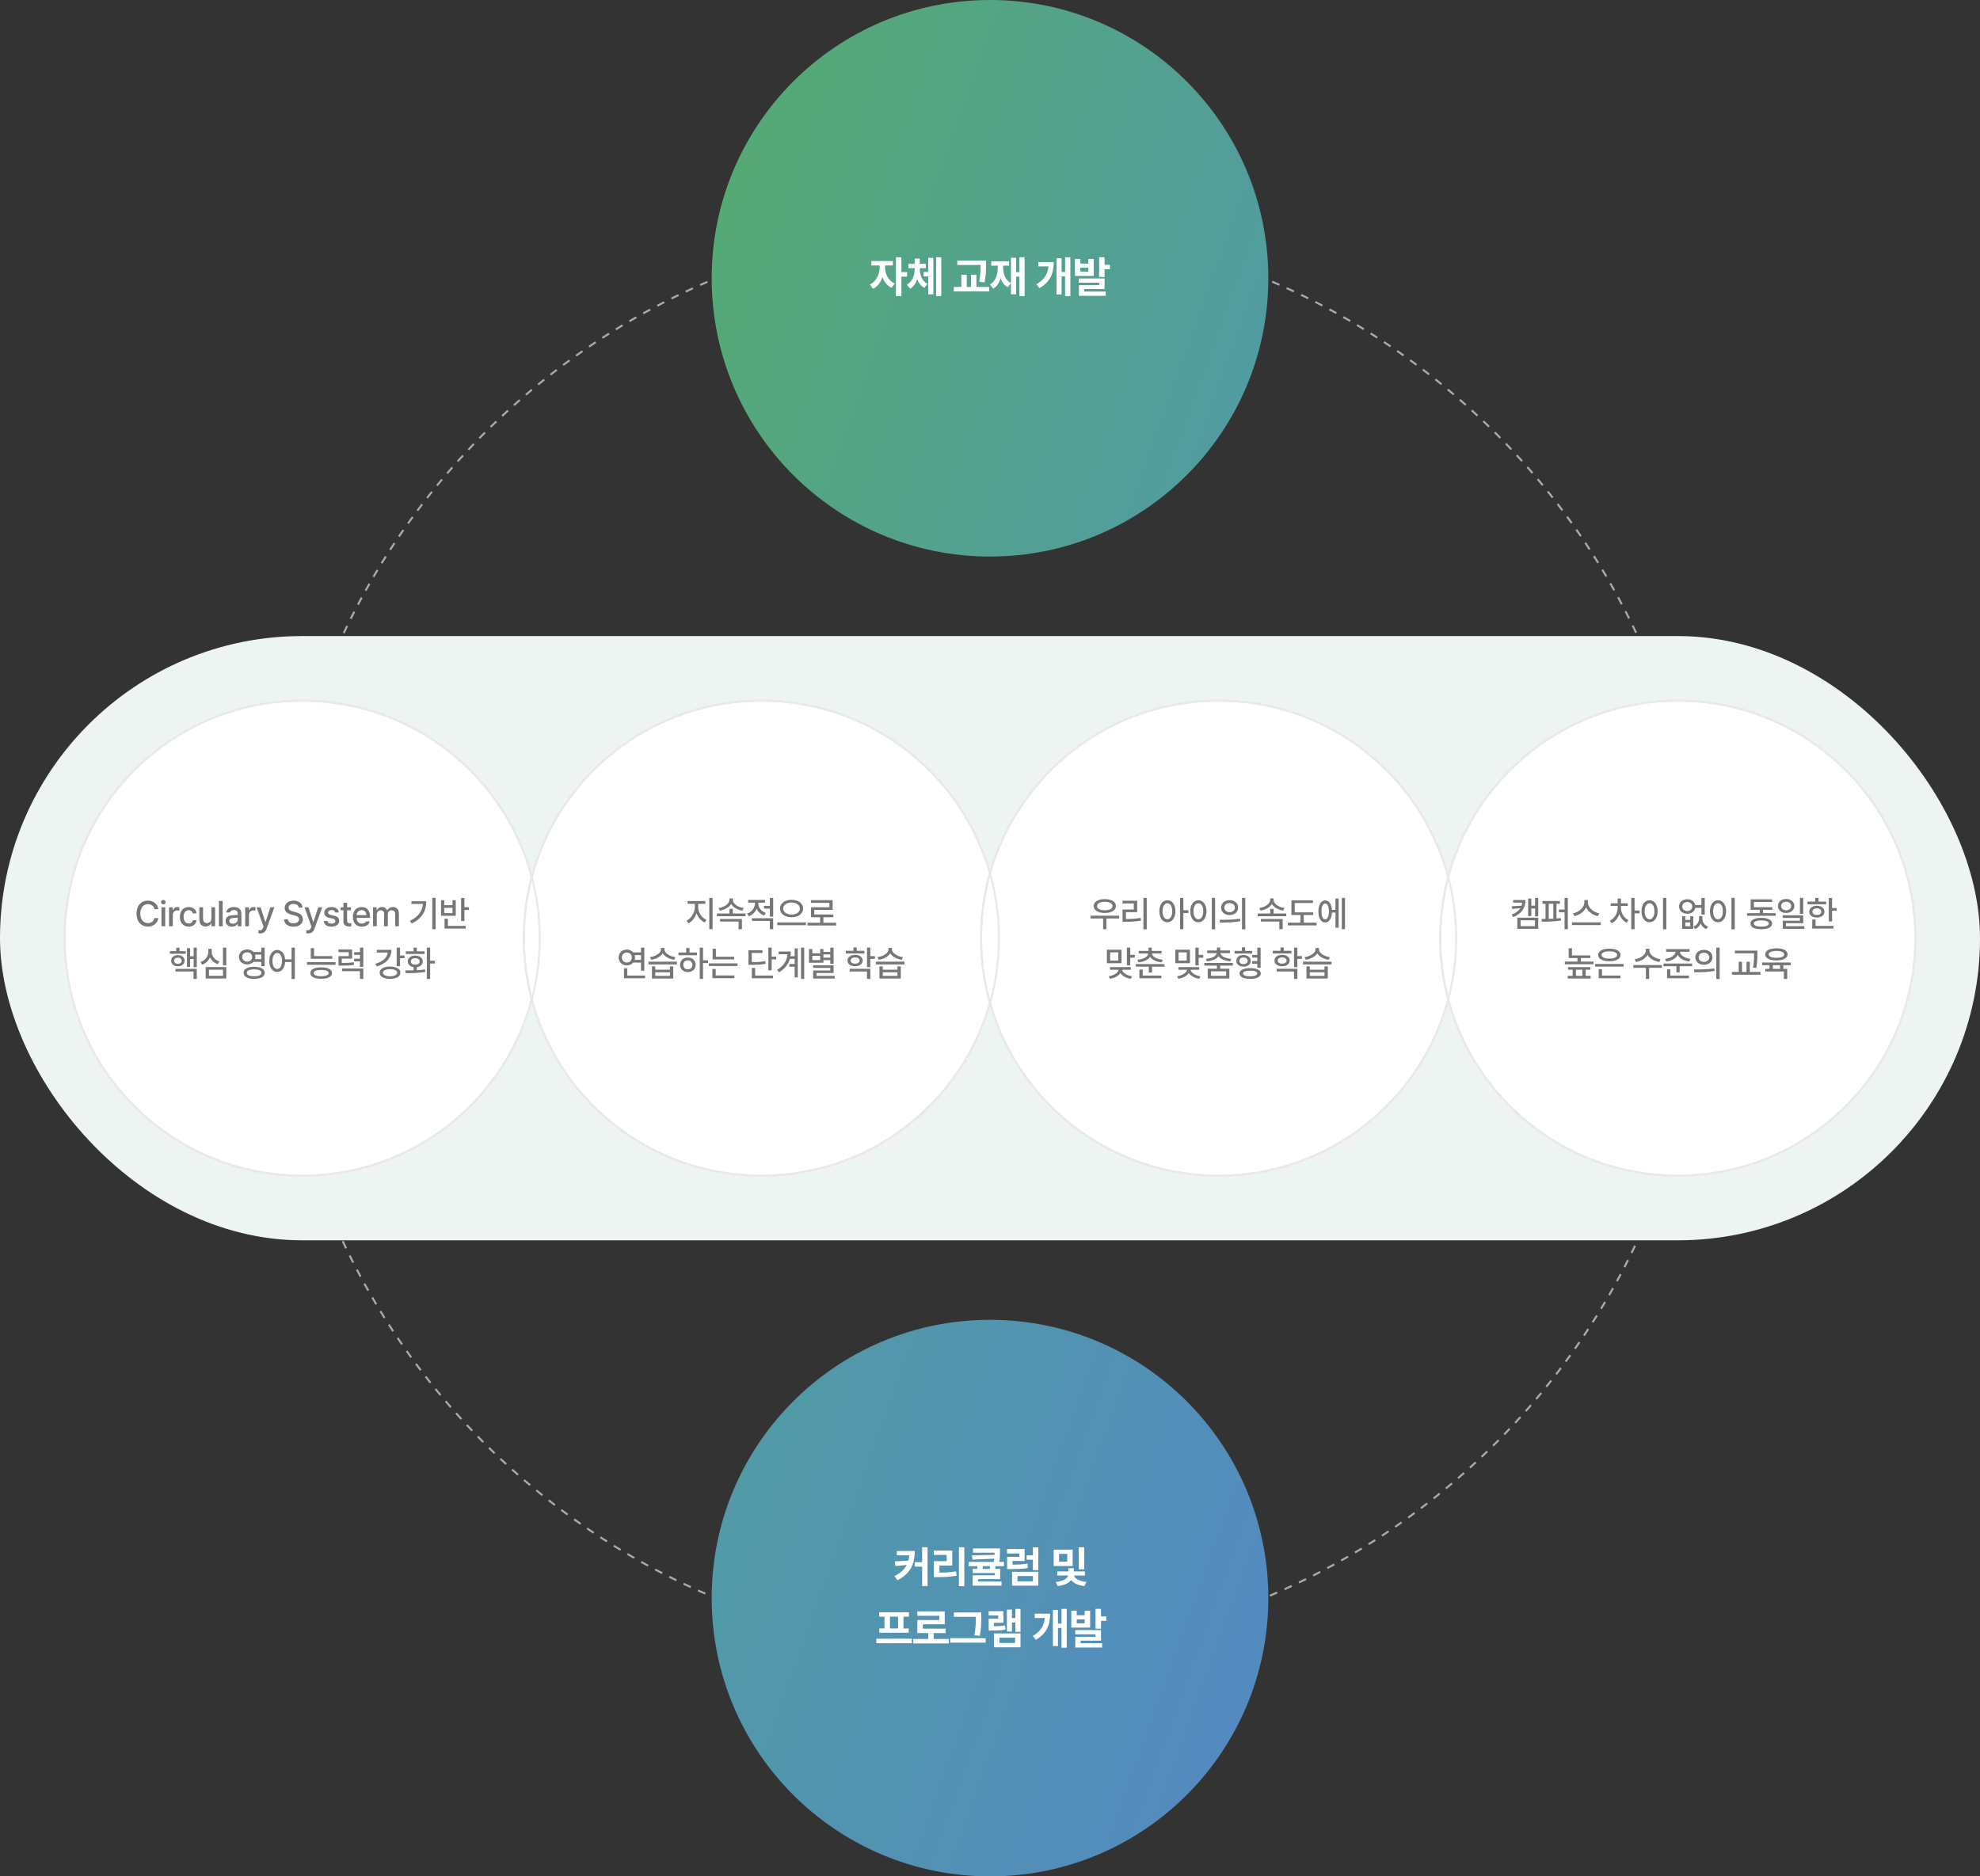 <svg width="996" height="944" viewBox="0 0 996 944" fill="none" xmlns="http://www.w3.org/2000/svg">
<rect x="0" y="0" width="996" height="944" fill="#333333" stroke="none"/>
<circle cx="498" cy="472" r="359.5" stroke="#AAAAAA" stroke-dasharray="4 4"/>
<circle cx="498" cy="804" r="140" fill="url(#paint0_linear_5088_9809)"/>
<path d="M460.144 780.295C460.133 786.311 458.511 791.349 451.464 795.012L449.96 792.949C453.054 791.327 454.988 789.512 456.116 787.342L450.433 787.857L450.068 785.537L456.964 785.129C457.19 784.302 457.329 783.421 457.405 782.486H451.121V780.295H460.144ZM460.101 788.18V785.945H463.861V778.426H466.589V797.977H463.861V788.18H460.101ZM485.077 778.426V798.02H482.348V778.426H485.077ZM469.716 782.271V780.059H479.018V787.6H472.573V791.188C475.559 791.166 478.084 791.016 480.952 790.543L481.188 792.756C477.976 793.325 475.065 793.443 471.499 793.443H469.737V785.43H476.225V782.271H469.716ZM503.028 779.006V780.725C503.038 782.229 503.038 783.818 502.662 785.773H505.047V787.922H500.664V789.297H503.114V794.475H491.985V795.656H503.801V797.762H489.256V792.52H500.385V791.381H489.235V789.297H491.598V787.922H487.301V785.773H499.891C500.009 785.204 500.084 784.667 500.149 784.162L489.213 784.635L488.912 782.486L500.278 782.25C500.288 781.874 500.288 781.52 500.299 781.154H489.449V779.006H503.028ZM494.348 789.297H497.936V787.922H494.348V789.297ZM522.31 790.779V797.762H509.097V790.779H522.31ZM506.562 781.541V779.328H515.435V785.322H509.312V787.17C512.277 787.148 514.404 787.052 516.853 786.654L517.047 788.867C514.254 789.329 511.794 789.394 508.195 789.383H506.605V783.26H512.75V781.541H506.562ZM511.826 795.57H519.603V792.885H511.826V795.57ZM516.424 784.699V782.486H519.582V778.447H522.31V789.92H519.582V784.699H516.424ZM539.585 779.607V787.836H530.024V779.607H539.585ZM531.055 795.871C534.965 795.549 537.028 794.002 537.329 792.627H531.85V790.586H537.415V788.975H540.165V790.586H545.729V792.627H540.251C540.551 793.959 542.603 795.495 546.481 795.871L545.557 797.934C542.302 797.633 539.993 796.451 538.8 794.926C537.597 796.473 535.266 797.622 532.001 797.934L531.055 795.871ZM532.731 785.688H536.856V781.734H532.731V785.688ZM542.657 789.512V778.426H545.385V789.512H542.657ZM458.72 824.422V826.699H440.824V824.422H458.72ZM442.22 813.336V811.145H457.216V813.336H454.466V819.266H457.131V821.414H442.306V819.266H444.927V813.336H442.22ZM447.677 819.266H451.759V813.336H447.677V819.266ZM477.294 824.551V826.807H459.398V824.551H466.939V821.607H461.46V815.033H472.525V812.885H461.439V810.693H475.232V817.182H464.21V819.373H475.683V821.607H469.667V824.551H477.294ZM493.612 811.23V813.572C493.601 816.258 493.601 818.911 492.903 822.961L490.131 822.725C490.873 818.965 490.873 816.172 490.883 813.572V813.422H479.819V811.23H493.612ZM477.971 826.42V824.164H495.803V826.42H477.971ZM513.346 809.447V820.963H510.746V816.236H509.049V820.812H506.492V809.791H509.049V814.045H510.746V809.447H513.346ZM497.318 812.713V810.586H504.773V816.408H499.982V818.17C502.12 818.159 503.721 818.062 505.568 817.719L505.805 819.867C503.517 820.265 501.594 820.297 498.693 820.297H497.34V814.367H502.131V812.713H497.318ZM500.004 828.762V821.758H513.346V828.762H500.004ZM502.732 826.57H510.639V823.928H502.732V826.57ZM536.614 809.426V828.977H533.972V819.029H532.188V828.117H529.632V809.941H532.188V816.838H533.972V809.426H536.614ZM519.513 823.068C523.498 820.727 525.217 817.858 525.582 814.023H520.501V811.832H528.257C528.246 817.289 526.613 821.758 521.102 824.959L519.513 823.068ZM541.631 810.307V812.627H545.627V810.307H548.377V818.836H538.903V810.307H541.631ZM540.858 822.23V820.104H553.834V825.41H543.586V826.678H554.393V828.848H540.901V823.455H551.106V822.23H540.858ZM541.631 816.688H545.627V814.689H541.631V816.688ZM551.084 819.373V809.426H553.834V813.229H556.477V815.441H553.834V819.373H551.084Z" fill="white"/>
<circle cx="498" cy="140" r="140" fill="url(#paint1_linear_5088_9809)"/>
<path d="M445.228 134.754C445.217 137.729 446.807 141.167 450.019 142.66L448.493 144.809C446.312 143.81 444.766 141.812 443.885 139.47C443.015 142.048 441.403 144.239 439.147 145.303L437.558 143.133C440.812 141.618 442.456 137.987 442.478 134.754V133.551H438.331V131.316H449.159V133.551H445.228V134.754ZM450.685 148.977V129.426H453.435V136.881H456.313V139.18H453.435V148.977H450.685ZM462.684 135.377C462.684 138.342 463.747 141.317 466.53 142.811L465.026 144.809C463.264 143.906 462.093 142.327 461.406 140.426C460.729 142.499 459.558 144.25 457.786 145.281L456.217 143.219C459.042 141.586 460.084 138.396 460.106 135.377V134.926H456.948V132.734H460.106V130.092H462.663V132.734H465.756V134.926H462.684V135.377ZM464.618 139.072V136.838H466.916V129.748H469.495V148.074H466.916V139.072H464.618ZM470.891 148.977V129.426H473.491V148.977H470.891ZM496.007 131.123V133.035C495.996 135.42 495.996 138.095 495.277 142.037L492.591 141.801C493.225 138.213 493.246 135.56 493.257 133.293H481.548V131.123H496.007ZM479.786 146.592V144.357H483.589V138.213H486.318V144.357H488.466V138.213H491.173V144.357H497.618V146.592H479.786ZM515.419 129.426V148.977H512.798V139.18H511.143V148.074H508.544V142.478L506.997 144.529C505.181 143.573 504.01 141.951 503.312 139.964C502.668 142.252 501.518 144.121 499.649 145.238L497.952 143.133C500.927 141.457 501.916 137.998 501.926 134.26V133.637H498.618V131.445H507.577V133.637H504.591V134.26C504.591 137.665 505.6 140.909 508.544 142.435V129.705H511.143V136.945H512.798V129.426H515.419ZM538.429 129.426V148.977H535.787V139.029H534.004V148.117H531.447V129.941H534.004V136.838H535.787V129.426H538.429ZM521.328 143.068C525.313 140.727 527.032 137.858 527.397 134.023H522.316V131.832H530.072C530.061 137.289 528.428 141.758 522.918 144.959L521.328 143.068ZM543.446 130.307V132.627H547.442V130.307H550.192V138.836H540.718V130.307H543.446ZM542.673 142.23V140.104H555.649V145.41H545.401V146.678H556.208V148.848H542.716V143.455H552.921V142.23H542.673ZM543.446 136.688H547.442V134.689H543.446V136.688ZM552.899 139.373V129.426H555.649V133.229H558.292V135.441H555.649V139.373H552.899Z" fill="white"/>
<rect y="320" width="996" height="304" rx="152" fill="#EDF4F1"/>
<circle cx="152" cy="472" r="119.5" fill="white" stroke="#E9E9E9"/>
<circle cx="383" cy="472" r="119.5" fill="white" stroke="#E9E9E9"/>
<circle cx="613" cy="472" r="119.5" fill="white" stroke="#E9E9E9"/>
<circle cx="844" cy="472" r="119.5" fill="white" stroke="#E9E9E9"/>
<path d="M77.703 457.422C77.395 455.778 76.033 454.864 74.416 454.873C72.219 454.864 70.593 456.552 70.584 459.637C70.593 462.739 72.227 464.409 74.416 464.4C76.015 464.409 77.369 463.513 77.703 461.887L79.654 461.904C79.25 464.418 77.202 466.176 74.398 466.176C71.085 466.176 68.668 463.706 68.668 459.637C68.668 455.567 71.102 453.098 74.398 453.098C77.088 453.098 79.223 454.688 79.654 457.422H77.703ZM81.228 466V456.455H83.109V466H81.228ZM80.982 453.871C80.99 453.256 81.526 452.764 82.177 452.764C82.819 452.764 83.355 453.256 83.355 453.871C83.355 454.486 82.819 454.987 82.177 454.979C81.526 454.987 80.99 454.486 80.982 453.871ZM85.034 466V456.455H86.844V457.967H86.95C87.301 456.947 88.259 456.306 89.376 456.314C89.604 456.306 89.973 456.332 90.166 456.35V458.143C90.008 458.107 89.569 458.028 89.182 458.037C87.881 458.028 86.915 458.934 86.915 460.182V466H85.034ZM94.939 466.193C92.153 466.193 90.466 464.146 90.475 461.271C90.466 458.362 92.215 456.332 94.904 456.332C97.084 456.332 98.657 457.615 98.859 459.549H97.031C96.838 458.652 96.126 457.905 94.939 457.896C93.392 457.905 92.355 459.188 92.355 461.219C92.355 463.311 93.366 464.603 94.939 464.594C96.003 464.603 96.794 464.005 97.031 462.977H98.859C98.657 464.831 97.189 466.193 94.939 466.193ZM106.339 462.027V456.455H108.202V466H106.374V464.348H106.269C105.829 465.367 104.854 466.123 103.421 466.123C101.575 466.123 100.275 464.884 100.275 462.52V456.455H102.155V462.291C102.155 463.592 102.946 464.418 104.089 464.418C105.135 464.418 106.339 463.653 106.339 462.027ZM112.008 453.273V466H110.127V453.273H112.008ZM113.494 463.311C113.485 461.131 115.34 460.568 117.062 460.445C117.695 460.41 119.128 460.331 119.567 460.313L119.559 459.549C119.567 458.468 118.899 457.844 117.625 457.844C116.517 457.844 115.85 458.354 115.656 459.057H113.793C113.96 457.475 115.436 456.332 117.695 456.332C119.216 456.332 121.431 456.886 121.439 459.654V466H119.611V464.699H119.541C119.172 465.411 118.293 466.211 116.711 466.211C114.9 466.211 113.485 465.174 113.494 463.311ZM115.322 463.328C115.322 464.242 116.078 464.708 117.133 464.717C118.662 464.708 119.576 463.688 119.576 462.555L119.567 461.685C119.137 461.711 117.774 461.808 117.326 461.834C116.096 461.922 115.322 462.388 115.322 463.328ZM123.347 466V456.455H125.157V457.967H125.263C125.615 456.947 126.573 456.306 127.689 456.314C127.917 456.306 128.286 456.332 128.48 456.35V458.143C128.322 458.107 127.882 458.028 127.495 458.037C126.195 458.028 125.228 458.934 125.228 460.182V466H123.347ZM130.985 469.586C130.598 469.577 130.22 469.568 129.983 469.533V467.969C130.194 467.986 130.563 467.995 130.827 468.004C131.407 467.995 131.89 467.96 132.339 466.756L132.567 466.123L129.069 456.455H131.073L133.481 463.855H133.587L135.995 456.455H138.016L134.079 467.266C133.525 468.777 132.558 469.577 130.985 469.586ZM150.304 456.631C150.181 455.444 149.144 454.768 147.685 454.768C146.129 454.768 145.145 455.567 145.136 456.648C145.136 457.853 146.446 458.327 147.456 458.564L148.687 458.898C150.313 459.294 152.352 460.182 152.361 462.484C152.352 464.638 150.638 466.211 147.632 466.211C144.785 466.211 142.992 464.787 142.869 462.467H144.802C144.916 463.855 146.147 464.515 147.632 464.523C149.258 464.515 150.436 463.697 150.445 462.449C150.436 461.342 149.381 460.894 148.036 460.533L146.525 460.129C144.477 459.566 143.211 458.529 143.202 456.754C143.211 454.557 145.162 453.098 147.738 453.098C150.322 453.098 152.123 454.574 152.185 456.631H150.304ZM155.077 469.586C154.69 469.577 154.312 469.568 154.075 469.533V467.969C154.286 467.986 154.655 467.995 154.919 468.004C155.499 467.995 155.982 467.96 156.43 466.756L156.659 466.123L153.161 456.455H155.165L157.573 463.855H157.678L160.087 456.455H162.108L158.171 467.266C157.617 468.777 156.65 469.577 155.077 469.586ZM168.639 459.057C168.463 458.301 167.865 457.809 166.828 457.809C165.756 457.809 164.991 458.362 165 459.092C164.991 459.654 165.44 460.059 166.494 460.305L168.006 460.656C169.764 461.052 170.616 461.887 170.625 463.24C170.616 464.963 169.157 466.193 166.723 466.193C164.429 466.193 163.075 465.174 162.838 463.398H164.754C164.921 464.26 165.571 464.69 166.705 464.682C167.918 464.69 168.7 464.181 168.709 463.381C168.7 462.766 168.243 462.37 167.232 462.133L165.738 461.816C164.016 461.438 163.119 460.516 163.119 459.197C163.119 457.501 164.596 456.332 166.811 456.332C168.938 456.332 170.265 457.413 170.449 459.057H168.639ZM176.558 456.455V457.949H174.607V463.188C174.616 464.269 175.143 464.462 175.749 464.471C176.022 464.471 176.435 464.444 176.699 464.418V466.053C176.444 466.088 176.039 466.123 175.521 466.123C174.053 466.123 172.726 465.314 172.744 463.574V457.949H171.337V456.455H172.744V454.17H174.607V456.455H176.558ZM182.034 466.193C179.221 466.193 177.49 464.251 177.499 461.289C177.49 458.354 179.248 456.332 181.911 456.332C184.082 456.332 186.147 457.677 186.147 461.131V461.799H179.362C179.415 463.618 180.487 464.646 182.052 464.646C183.115 464.646 183.809 464.189 184.126 463.609H186.024C185.602 465.156 184.135 466.193 182.034 466.193ZM179.371 460.393H184.302C184.302 458.942 183.361 457.87 181.929 457.879C180.426 457.87 179.45 459.048 179.371 460.393ZM187.651 466V456.455H189.461V458.02H189.567C189.971 456.956 190.911 456.332 192.168 456.332C193.443 456.332 194.33 456.956 194.735 458.02H194.84C195.288 456.991 196.325 456.332 197.705 456.332C199.428 456.332 200.65 457.413 200.658 459.602V466H198.777V459.777C198.777 458.485 197.969 457.949 196.985 457.949C195.78 457.949 195.086 458.775 195.086 459.918V466H193.223V459.672C193.223 458.626 192.511 457.949 191.483 457.949C190.428 457.949 189.531 458.828 189.531 460.111V466H187.651ZM219.134 451.744V467.494H217.446V451.744H219.134ZM206.196 463.275C210.38 461.28 212.428 458.441 212.753 454.768H206.952V453.432H214.44C214.44 458.046 212.48 462.036 207.075 464.629L206.196 463.275ZM233.61 451.762V456.402H235.895V457.809H233.61V463.328H231.94V451.762H233.61ZM221.85 460.727V452.887H223.485V455.4H227.615V452.887H229.268V460.727H221.85ZM223.485 459.391H227.615V456.719H223.485V459.391ZM223.625 467.16V462.186H225.295V465.807H234.278V467.16H223.625ZM93.437 478.52V479.838H85.474V478.52H88.656V476.832H90.308V478.52H93.437ZM86.089 483.354C86.089 481.666 87.495 480.532 89.464 480.523C91.477 480.532 92.874 481.666 92.874 483.354C92.874 485.006 91.477 486.131 89.464 486.131C87.495 486.131 86.089 485.006 86.089 483.354ZM87.583 483.354C87.583 484.276 88.348 484.874 89.464 484.883C90.598 484.874 91.371 484.276 91.362 483.354C91.371 482.387 90.598 481.798 89.464 481.789C88.348 481.798 87.583 482.387 87.583 483.354ZM88.286 488.768V487.432H98.991V492.494H97.339V488.768H88.286ZM94.052 486.465V477.008H95.634V481.086H97.409V476.762H98.991V486.57H97.409V482.457H95.634V486.465H94.052ZM113.819 476.762V485.674H112.149V476.762H113.819ZM100.829 484.004C103.29 483.178 104.775 481.086 104.784 478.889V477.359H106.489V478.889C106.48 481.016 108.001 482.932 110.391 483.74L109.565 485.023C107.737 484.417 106.357 483.178 105.645 481.561C104.942 483.292 103.544 484.663 101.655 485.322L100.829 484.004ZM103.465 492.301V486.518H113.819V492.301H103.465ZM105.118 490.947H112.184V487.854H105.118V490.947ZM124.349 477.658C125.658 477.649 126.775 478.142 127.513 478.959H131.45V476.744H133.12V486.043H131.45V483.916H127.504C126.766 484.725 125.65 485.208 124.349 485.199C121.976 485.208 120.209 483.635 120.218 481.438C120.209 479.214 121.976 477.649 124.349 477.658ZM121.818 481.438C121.809 482.817 122.872 483.793 124.349 483.775C125.782 483.793 126.845 482.817 126.845 481.438C126.845 480.022 125.782 479.082 124.349 479.1C122.872 479.082 121.809 480.022 121.818 481.438ZM122.521 489.436C122.512 487.511 124.551 486.386 127.847 486.395C131.125 486.386 133.164 487.511 133.173 489.436C133.164 491.352 131.125 492.468 127.847 492.459C124.551 492.468 122.512 491.352 122.521 489.436ZM124.156 489.436C124.147 490.517 125.535 491.149 127.847 491.141C130.158 491.149 131.538 490.517 131.538 489.436C131.538 488.311 130.158 487.687 127.847 487.678C125.535 487.687 124.147 488.311 124.156 489.436ZM128.278 480.295C128.383 480.646 128.445 481.033 128.445 481.438C128.445 481.824 128.383 482.202 128.278 482.545H131.45V480.295H128.278ZM139.458 477.922C141.602 477.931 143.158 479.741 143.413 482.65H146.665V476.744H148.317V492.529H146.665V484.004H143.43C143.246 487.08 141.655 488.987 139.458 488.979C137.111 488.987 135.45 486.843 135.467 483.441C135.45 480.075 137.111 477.931 139.458 477.922ZM137.049 483.441C137.058 485.946 138.034 487.484 139.458 487.484C140.881 487.484 141.857 485.946 141.866 483.441C141.857 480.972 140.881 479.425 139.458 479.416C138.034 479.425 137.058 480.972 137.049 483.441ZM167.144 480.998V482.352H156.333V477.025H157.986V480.998H167.144ZM154.417 485.393V484.021H168.796V485.393H154.417ZM156.122 489.541C156.122 487.704 158.17 486.667 161.589 486.676C164.982 486.667 167.012 487.704 167.021 489.541C167.012 491.387 164.982 492.424 161.589 492.424C158.17 492.424 156.122 491.387 156.122 489.541ZM157.81 489.541C157.801 490.552 159.181 491.132 161.589 491.141C163.962 491.132 165.351 490.552 165.351 489.541C165.351 488.521 163.962 487.985 161.589 487.977C159.181 487.985 157.801 488.521 157.81 489.541ZM177.12 477.693V482.281H171.917V484.461C174.659 484.461 176.153 484.399 177.928 484.074L178.087 485.428C176.162 485.753 174.545 485.806 171.407 485.814H170.264V481.016H175.45V479.029H170.247V477.693H177.12ZM172.057 488.592V487.238H182.745V492.512H181.075V488.592H172.057ZM178.122 483.67V482.334H181.075V480.383H178.122V479.047H181.075V476.762H182.745V486.447H181.075V483.67H178.122ZM201.22 476.744V480.717H203.505V482.07H201.22V486.096H199.55V476.744H201.22ZM188.828 484.865C192.519 483.828 194.778 481.771 195.085 479.223H189.531V477.869H196.896C196.896 481.938 194.127 484.883 189.513 486.219L188.828 484.865ZM190.972 489.365C190.955 487.449 193.029 486.263 196.193 486.271C199.366 486.263 201.396 487.449 201.396 489.365C201.396 491.299 199.366 492.468 196.193 492.477C193.029 492.468 190.955 491.299 190.972 489.365ZM192.624 489.365C192.616 490.473 193.987 491.149 196.193 491.158C198.381 491.149 199.761 490.473 199.761 489.365C199.761 488.258 198.381 487.581 196.193 487.59C193.987 487.581 192.616 488.258 192.624 489.365ZM216.382 476.744V483.336H218.755V484.742H216.382V492.494H214.712V476.744H216.382ZM203.848 488.205C205.088 488.205 206.529 488.205 208.032 488.161V486.562C206.257 486.298 205.096 485.226 205.114 483.705C205.096 481.93 206.635 480.761 208.876 480.752C211.108 480.761 212.664 481.93 212.673 483.705C212.664 485.226 211.486 486.307 209.702 486.562V488.1C211.099 488.029 212.506 487.915 213.815 487.73L213.921 488.961C210.511 489.567 206.828 489.603 204.112 489.594L203.848 488.205ZM204.147 479.943V478.607H208.032V476.779H209.702V478.607H213.587V479.943H204.147ZM206.679 483.705C206.679 484.707 207.557 485.331 208.876 485.322C210.194 485.331 211.064 484.707 211.073 483.705C211.064 482.694 210.194 482.053 208.876 482.053C207.557 482.053 206.679 482.694 206.679 483.705Z" fill="#767676"/>
<path d="M351.209 456.385C351.2 459.021 352.932 461.746 355.358 462.783L354.444 464.084C352.589 463.267 351.113 461.526 350.383 459.426C349.654 461.676 348.177 463.592 346.34 464.488L345.373 463.17C347.746 462.054 349.504 459.101 349.522 456.385V454.715H345.918V453.326H354.795V454.715H351.209V456.385ZM356.782 467.494V451.744H358.451V467.494H356.782ZM375.002 459.566V460.938H360.605V459.566H366.951V457.264H368.603V459.566H375.002ZM361.431 456.807C364.446 456.42 366.924 454.645 366.933 452.658V451.99H368.621V452.658C368.612 454.671 371.082 456.42 374.123 456.807L373.472 458.125C370.976 457.721 368.77 456.508 367.768 454.768C366.766 456.508 364.56 457.721 362.047 458.125L361.431 456.807ZM362.205 463.645V462.326H373.209V467.494H371.521V463.645H362.205ZM381.444 454.539C381.436 456.525 382.859 458.468 385.241 459.285L384.38 460.586C382.613 459.979 381.304 458.714 380.618 457.158C379.933 458.89 378.553 460.278 376.681 460.938L375.819 459.619C378.236 458.793 379.748 456.692 379.739 454.557V454.117H376.329V452.764H384.819V454.117H381.444V454.539ZM378.263 463.311V461.957H388.933V467.494H387.263V463.311H378.263ZM384.345 457.123V455.752H387.263V451.744H388.933V461.166H387.263V457.123H384.345ZM398.17 452.693C401.475 452.693 403.989 454.442 403.989 457.088C403.989 459.751 401.475 461.491 398.17 461.482C394.874 461.491 392.361 459.751 392.369 457.088C392.361 454.442 394.874 452.693 398.17 452.693ZM390.998 465.455V464.066H405.412V465.455H390.998ZM393.969 457.088C393.96 458.925 395.753 460.111 398.17 460.111C400.578 460.111 402.363 458.925 402.371 457.088C402.363 455.26 400.578 454.038 398.17 454.047C395.753 454.038 393.96 455.26 393.969 457.088ZM420.609 464.207V465.613H406.195V464.207H412.541V461.447H407.953V456.438H417.199V454.223H407.918V452.852H418.851V457.773H409.605V460.076H419.22V461.447H414.193V464.207H420.609ZM324.112 476.762V488.363H322.442V484.268H318.53C317.792 485.155 316.65 485.691 315.34 485.691C312.967 485.691 311.2 484.03 311.209 481.719C311.2 479.39 312.967 477.729 315.34 477.711C316.641 477.72 317.775 478.256 318.513 479.135H322.442V476.762H324.112ZM312.809 481.719C312.8 483.204 313.863 484.224 315.34 484.215C316.755 484.224 317.836 483.204 317.836 481.719C317.836 480.233 316.755 479.214 315.34 479.205C313.863 479.214 312.8 480.233 312.809 481.719ZM313.881 492.16V487.15H315.551V490.807H324.533V492.16H313.881ZM319.251 480.488C319.374 480.875 319.436 481.279 319.436 481.719C319.436 482.141 319.374 482.545 319.26 482.914H322.442V480.488H319.251ZM329.605 486.184V487.854H337.005V486.184H338.675V492.301H327.953V486.184H329.605ZM326.177 485.199V483.811H340.539V485.199H326.177ZM326.951 481.525C330.001 481.13 332.497 479.451 332.505 477.588V476.92H334.211V477.588C334.219 479.398 336.733 481.156 339.748 481.525L339.15 482.844C336.601 482.492 334.378 481.279 333.367 479.601C332.347 481.288 330.115 482.492 327.584 482.844L326.951 481.525ZM329.605 490.965H337.005V489.154H329.605V490.965ZM353.643 476.744V483.125H356.175V484.514H353.643V492.494H351.991V476.744H353.643ZM341.286 480.576V479.205H345.171V476.955H346.841V479.205H350.62V480.576H341.286ZM342.095 485.393C342.095 483.248 343.747 481.736 346.015 481.736C348.273 481.736 349.926 483.248 349.934 485.393C349.926 487.555 348.273 489.058 346.015 489.066C343.747 489.058 342.095 487.555 342.095 485.393ZM343.694 485.393C343.685 486.764 344.67 487.678 346.015 487.66C347.351 487.678 348.326 486.764 348.335 485.393C348.326 484.048 347.351 483.116 346.015 483.107C344.67 483.116 343.685 484.048 343.694 485.393ZM369.315 481.35V482.686H358.469V477.307H360.121V481.35H369.315ZM356.553 486.008V484.672H370.967V486.008H356.553ZM358.346 492.125V487.502H360.016V490.754H369.42V492.125H358.346ZM388.177 476.727V481.297H390.479V482.686H388.177V488.135H386.507V476.727H388.177ZM376.505 485.41V478.08H383.536V479.434H378.157V484.021C381.225 484.03 382.947 483.934 384.925 483.529L385.118 484.883C382.991 485.305 381.128 485.41 377.753 485.41H376.505ZM378.192 492.16V486.957H379.862V490.807H388.845V492.16H378.192ZM404.534 476.744V492.494H402.952V476.744H404.534ZM390.911 487.941C394.259 485.955 395.859 483.31 396.149 480.066H391.684V478.695H397.801C397.801 479.504 397.74 480.286 397.617 481.051H399.735V477.148H401.317V491.721H399.735V486.359H397.045V484.988H399.735V482.422H397.309C396.544 485.067 394.866 487.37 391.895 489.137L390.911 487.941ZM419.308 476.744V484.936H417.656V483.055H414.211V484.355H406.951V477.465H408.621V479.592H412.558V477.465H414.211V478.906H417.656V476.744H419.308ZM408.621 483.02H412.558V480.875H408.621V483.02ZM409.008 486.939V485.639H419.308V489.506H410.713V490.965H419.871V492.301H409.043V488.258H417.656V486.939H409.008ZM414.211 481.771H417.656V480.189H414.211V481.771ZM434.831 478.344V479.68H425.444V478.344H429.311V476.674H430.981V478.344H434.831ZM426.305 483.248C426.296 481.525 427.861 480.4 430.137 480.383C432.405 480.4 433.952 481.525 433.952 483.248C433.952 484.979 432.405 486.113 430.137 486.113C427.861 486.113 426.296 484.979 426.305 483.248ZM427.395 488.75V487.396H437.801V492.494H436.131V488.75H427.395ZM427.922 483.248C427.905 484.224 428.801 484.812 430.137 484.812C431.473 484.812 432.37 484.224 432.387 483.248C432.37 482.281 431.473 481.675 430.137 481.666C428.801 481.675 427.905 482.281 427.922 483.248ZM436.131 486.588V476.744H437.801V481.016H440.086V482.404H437.801V486.588H436.131ZM444.051 486.184V487.854H451.451V486.184H453.121V492.301H442.398V486.184H444.051ZM440.623 485.199V483.811H454.984V485.199H440.623ZM441.396 481.525C444.446 481.13 446.942 479.451 446.951 477.588V476.92H448.656V477.588C448.665 479.398 451.179 481.156 454.193 481.525L453.596 482.844C451.047 482.492 448.823 481.279 447.812 479.601C446.793 481.288 444.56 482.492 442.029 482.844L441.396 481.525ZM444.051 490.965H451.451V489.154H444.051V490.965Z" fill="#767676"/>
<path d="M562.975 460.691V462.08H556.542V467.494H554.907V462.08H548.561V460.691H562.975ZM550.126 455.84C550.135 453.695 552.402 452.342 555.733 452.342C559.064 452.342 561.349 453.695 561.341 455.84C561.349 457.958 559.064 459.303 555.733 459.303C552.402 459.303 550.135 457.958 550.126 455.84ZM551.849 455.84C551.84 457.149 553.395 457.967 555.733 457.967C558.08 457.967 559.627 457.149 559.636 455.84C559.627 454.513 558.08 453.687 555.733 453.678C553.395 453.687 551.84 454.513 551.849 455.84ZM576.854 451.744V467.529H575.184V451.744H576.854ZM564.655 454.521V453.168H572.037V458.916H566.377V462.361C568.935 462.353 571.158 462.229 573.795 461.799L573.953 463.17C571.167 463.636 568.794 463.741 566.008 463.75H564.672V457.58H570.332V454.521H564.655ZM587.226 452.922C589.581 452.931 591.26 455.075 591.269 458.441C591.26 461.843 589.581 463.987 587.226 463.979C584.87 463.987 583.191 461.843 583.2 458.441C583.191 455.075 584.87 452.931 587.226 452.922ZM584.8 458.441C584.791 460.946 585.793 462.484 587.226 462.484C588.685 462.484 589.669 460.946 589.669 458.441C589.669 455.972 588.685 454.425 587.226 454.416C585.793 454.425 584.791 455.972 584.8 458.441ZM593.606 467.494V451.744H595.276V457.914H597.808V459.32H595.276V467.494H593.606ZM611.246 451.744V467.529H609.576V451.744H611.246ZM598.748 458.441C598.748 455.075 600.445 452.931 602.826 452.922C605.164 452.931 606.887 455.075 606.887 458.441C606.887 461.843 605.164 463.987 602.826 463.979C600.445 463.987 598.748 461.843 598.748 458.441ZM600.366 458.441C600.357 460.946 601.359 462.484 602.826 462.484C604.268 462.484 605.27 460.946 605.27 458.441C605.27 455.972 604.268 454.425 602.826 454.416C601.359 454.425 600.357 455.972 600.366 458.441ZM618.533 452.869C621.02 452.86 622.813 454.398 622.822 456.613C622.813 458.828 621.02 460.366 618.533 460.375C616.054 460.366 614.235 458.828 614.244 456.613C614.235 454.398 616.054 452.86 618.533 452.869ZM613.488 462.748C616.353 462.748 620.326 462.722 623.771 462.221L623.894 463.434C620.335 464.119 616.511 464.137 613.699 464.137L613.488 462.748ZM615.896 456.613C615.879 458.011 617.004 458.916 618.533 458.916C620.062 458.916 621.187 458.011 621.187 456.613C621.187 455.233 620.062 454.311 618.533 454.311C617.004 454.311 615.879 455.233 615.896 456.613ZM624.756 467.529V451.744H626.425V467.529H624.756ZM647.028 459.566V460.938H632.631V459.566H638.977V457.264H640.629V459.566H647.028ZM633.457 456.807C636.472 456.42 638.951 454.645 638.959 452.658V451.99H640.647V452.658C640.638 454.671 643.108 456.42 646.149 456.807L645.498 458.125C643.002 457.721 640.796 456.508 639.794 454.768C638.792 456.508 636.586 457.721 634.073 458.125L633.457 456.807ZM634.231 463.645V462.326H645.235V467.494H643.547V463.645H634.231ZM660.59 459.004V460.34H655.826V464.189H662.242V465.561H647.828V464.189H654.174V460.34H649.621V452.957H660.449V454.311H651.291V459.004H660.59ZM676.577 451.744V467.494H674.978V451.744H676.577ZM663.2 458.547C663.2 455.137 664.536 453.001 666.593 453.01C668.509 453.001 669.801 454.82 669.994 457.773H671.778V452.043H673.378V466.721H671.778V459.127H670.003C669.854 462.203 668.544 464.11 666.593 464.102C664.536 464.11 663.2 461.966 663.2 458.547ZM664.747 458.547C664.747 461.052 665.459 462.528 666.593 462.52C667.753 462.528 668.474 461.052 668.474 458.547C668.474 456.033 667.753 454.565 666.593 454.574C665.459 454.565 664.747 456.033 664.747 458.547ZM564.158 477.799V484.584H556.793V477.799H564.158ZM557.707 491.141C560.405 490.754 562.418 489.427 562.672 487.889H558.339V486.553H568.798V487.889H564.483C564.72 489.392 566.768 490.754 569.449 491.158L568.834 492.441C566.443 492.072 564.474 490.974 563.56 489.479C562.664 490.982 560.712 492.063 558.322 492.424L557.707 491.141ZM558.427 483.248H562.523V479.135H558.427V483.248ZM566.882 485.674V476.744H568.552V480.4H570.837V481.789H568.552V485.674H566.882ZM579.372 476.744V478.396H584.294V479.697H579.469C579.644 481.341 581.807 482.571 584.927 482.861L584.382 484.145C581.692 483.872 579.513 482.905 578.546 481.358C577.57 482.905 575.399 483.872 572.71 484.145L572.165 482.861C575.276 482.571 577.43 481.341 577.614 479.697H572.815V478.396H577.72V476.744H579.372ZM571.356 486.342V485.006H585.77V486.342H579.513V489.295H577.86V486.342H571.356ZM573.149 492.16V487.801H574.819V490.807H584.171V492.16H573.149ZM598.586 477.799V484.584H591.22V477.799H598.586ZM592.134 491.141C594.833 490.754 596.845 489.427 597.1 487.889H592.767V486.553H603.226V487.889H598.911C599.148 489.392 601.196 490.754 603.877 491.158L603.261 492.441C600.871 492.072 598.902 490.974 597.988 489.479C597.091 490.982 595.14 492.063 592.75 492.424L592.134 491.141ZM592.855 483.248H596.951V479.135H592.855V483.248ZM601.31 485.674V476.744H602.98V480.4H605.265V481.789H602.98V485.674H601.31ZM620.163 484.461V485.797H613.8V487.344H618.405V492.301H607.524V487.344H612.147V485.797H605.802V484.461H620.163ZM606.558 482.387C609.713 482.141 611.857 481.024 612.042 479.504H607.243V478.186H612.147V476.691H613.8V478.186H618.722V479.504H613.896C614.072 481.024 616.243 482.141 619.39 482.387L618.897 483.635C616.155 483.397 613.949 482.519 612.974 481.068C611.989 482.519 609.783 483.397 607.067 483.635L606.558 482.387ZM609.177 490.947H616.788V488.68H609.177V490.947ZM629.875 478.396V479.732H621.016V478.396H624.707V476.604H626.36V478.396H629.875ZM621.895 483.389C621.895 481.631 623.371 480.462 625.516 480.453C627.634 480.462 629.146 481.631 629.155 483.389C629.146 485.146 627.634 486.307 625.516 486.307C623.371 486.307 621.895 485.146 621.895 483.389ZM623.459 483.389C623.451 484.408 624.268 485.05 625.516 485.041C626.746 485.05 627.59 484.408 627.608 483.389C627.59 482.369 626.746 481.719 625.516 481.719C624.268 481.719 623.451 482.369 623.459 483.389ZM623.547 489.752C623.538 488.038 625.56 487.045 628.891 487.045C632.187 487.045 634.217 488.038 634.217 489.752C634.217 491.466 632.187 492.468 628.891 492.459C625.56 492.468 623.538 491.466 623.547 489.752ZM625.287 489.752C625.279 490.666 626.623 491.193 628.891 491.176C631.115 491.193 632.442 490.666 632.442 489.752C632.442 488.829 631.115 488.328 628.891 488.328C626.623 488.328 625.279 488.829 625.287 489.752ZM629.911 484.865V483.512H632.459V481.771H629.928V480.418H632.459V476.744H634.129V486.887H632.459V484.865H629.911ZM649.634 478.344V479.68H640.247V478.344H644.114V476.674H645.784V478.344H649.634ZM641.108 483.248C641.1 481.525 642.664 480.4 644.941 480.383C647.208 480.4 648.755 481.525 648.755 483.248C648.755 484.979 647.208 486.113 644.941 486.113C642.664 486.113 641.1 484.979 641.108 483.248ZM642.198 488.75V487.396H652.605V492.494H650.935V488.75H642.198ZM642.726 483.248C642.708 484.224 643.605 484.812 644.941 484.812C646.276 484.812 647.173 484.224 647.191 483.248C647.173 482.281 646.276 481.675 644.941 481.666C643.605 481.675 642.708 482.281 642.726 483.248ZM650.935 486.588V476.744H652.605V481.016H654.89V482.404H652.605V486.588H650.935ZM658.854 486.184V487.854H666.254V486.184H667.924V492.301H657.202V486.184H658.854ZM655.426 485.199V483.811H669.788V485.199H655.426ZM656.2 481.525C659.249 481.13 661.746 479.451 661.754 477.588V476.92H663.459V477.588C663.468 479.398 665.982 481.156 668.997 481.525L668.399 482.844C665.85 482.492 663.626 481.279 662.616 479.601C661.596 481.288 659.364 482.492 656.832 482.844L656.2 481.525ZM658.854 490.965H666.254V489.154H658.854V490.965Z" fill="#767676"/>
<path d="M767.379 452.781C767.37 456.666 765.586 459.602 761.244 461.377L760.436 460.129C762.571 459.303 763.978 458.213 764.804 456.877L760.699 457.316L760.453 455.963L765.384 455.664C765.551 455.181 765.665 454.671 765.718 454.135H761.174V452.781H767.379ZM763.248 467.301V461.693H773.777V467.301H763.248ZM764.901 465.947H772.143V463.029H764.901V465.947ZM768.715 460.885V452.043H770.297V455.629H772.195V451.762H773.777V461.025H772.195V457.018H770.297V460.885H768.715ZM784.685 453.309V454.68H782.962V462.089C783.709 462.036 784.439 461.966 785.142 461.887L785.248 463.117C782.04 463.627 778.348 463.697 775.615 463.697L775.439 462.309L777.443 462.282V454.68H775.914V453.309H784.685ZM779.078 462.256C779.825 462.238 780.598 462.212 781.363 462.177V454.68H779.078V462.256ZM784.175 458.986V457.615H787.023V451.744H788.675V467.494H787.023V458.986H784.175ZM798.739 453.977C798.739 456.543 801.473 458.969 804.505 459.514L803.731 460.902C801.209 460.357 798.897 458.705 797.878 456.49C796.841 458.696 794.529 460.34 792.007 460.902L791.268 459.514C794.257 458.951 796.973 456.543 796.981 453.977V452.781H798.739V453.977ZM790.741 465.42V464.031H805.155V465.42H790.741ZM815.369 456.807C815.369 459.232 816.854 461.799 819.201 462.924L818.252 464.189C816.538 463.381 815.246 461.737 814.578 459.812C813.883 461.896 812.512 463.636 810.711 464.471L809.779 463.188C812.178 462.089 813.725 459.399 813.734 456.807V455.77H810.254V454.434H813.716V452.061H815.404V454.434H818.832V455.77H815.369V456.807ZM820.572 467.494V451.744H822.242V458.09H824.773V459.496H822.242V467.494H820.572ZM838.212 451.744V467.529H836.542V451.744H838.212ZM825.714 458.441C825.714 455.075 827.41 452.931 829.792 452.922C832.13 452.931 833.852 455.075 833.852 458.441C833.852 461.843 832.13 463.987 829.792 463.979C827.41 463.987 825.714 461.843 825.714 458.441ZM827.331 458.441C827.322 460.946 828.324 462.484 829.792 462.484C831.233 462.484 832.235 460.946 832.235 458.441C832.235 455.972 831.233 454.425 829.792 454.416C828.324 454.425 827.322 455.972 827.331 458.441ZM847.757 460.973V462.801H850.218V460.973H851.765V467.301H846.193V460.973H847.757ZM844.629 456.051C844.62 453.897 846.351 452.412 848.759 452.412C850.834 452.412 852.442 453.581 852.785 455.348H855.861V451.744H857.531V460.094H855.861V456.719H852.794C852.468 458.521 850.851 459.716 848.759 459.707C846.351 459.716 844.62 458.222 844.629 456.051ZM846.228 456.051C846.219 457.413 847.274 458.345 848.759 458.354C850.218 458.345 851.256 457.413 851.256 456.051C851.256 454.706 850.218 453.792 848.759 453.801C847.274 453.792 846.219 454.706 846.228 456.051ZM847.757 466H850.218V464.066H847.757V466ZM851.853 466.158C853.752 465.376 854.683 463.724 854.683 462.15V460.867H856.336V462.15C856.327 463.803 857.258 465.473 859.201 466.158L858.34 467.424C856.916 466.879 855.993 465.851 855.492 464.603C854.973 465.815 854.05 466.861 852.697 467.424L851.853 466.158ZM872.64 451.744V467.529H870.97V451.744H872.64ZM860.142 458.441C860.142 455.075 861.838 452.931 864.22 452.922C866.558 452.931 868.28 455.075 868.28 458.441C868.28 461.843 866.558 463.987 864.22 463.979C861.838 463.987 860.142 461.843 860.142 458.441ZM861.759 458.441C861.75 460.946 862.752 462.484 864.22 462.484C865.661 462.484 866.663 460.946 866.663 458.441C866.663 455.972 865.661 454.425 864.22 454.416C862.752 454.425 861.75 455.972 861.759 458.441ZM893.207 459.408V460.744H878.828V459.408H885.209V457.738H880.621V452.465H891.431V453.783H882.273V456.402H891.537V457.738H886.826V459.408H893.207ZM880.533 464.629C880.533 462.801 882.581 461.772 886 461.764C889.392 461.772 891.423 462.801 891.431 464.629C891.423 466.457 889.392 467.485 886 467.494C882.581 467.485 880.533 466.457 880.533 464.629ZM882.22 464.629C882.212 465.64 883.592 466.193 886 466.176C888.373 466.193 889.761 465.64 889.761 464.629C889.761 463.636 888.373 463.064 886 463.064C883.592 463.064 882.212 463.636 882.22 464.629ZM898.489 452.271C900.862 452.289 902.611 453.739 902.62 455.805C902.611 457.879 900.862 459.32 898.489 459.32C896.09 459.32 894.35 457.879 894.341 455.805C894.35 453.739 896.09 452.289 898.489 452.271ZM895.976 455.805C895.967 457.105 897.039 457.967 898.489 457.967C899.931 457.967 901.003 457.105 901.003 455.805C901.003 454.521 899.931 453.66 898.489 453.678C897.039 453.66 895.967 454.521 895.976 455.805ZM896.732 461.816V460.48H907.085V464.453H898.401V465.965H907.612V467.301H896.784V463.205H905.433V461.816H896.732ZM905.415 459.76V451.744H907.085V459.76H905.415ZM921.596 451.762V456.824H923.881V458.213H921.596V463.539H919.926V451.762H921.596ZM909.239 454.943V453.59H913.106V451.744H914.776V453.59H918.625V454.943H909.239ZM910.1 458.67C910.091 456.868 911.647 455.69 913.932 455.699C916.191 455.69 917.747 456.868 917.747 458.67C917.747 460.454 916.191 461.614 913.932 461.623C911.647 461.614 910.091 460.454 910.1 458.67ZM911.612 467.16V462.607H913.282V465.807H922.264V467.16H911.612ZM911.717 458.67C911.7 459.698 912.596 460.331 913.932 460.322C915.268 460.331 916.165 459.698 916.182 458.67C916.165 457.633 915.268 456.991 913.932 456.982C912.596 456.991 911.7 457.633 911.717 458.67ZM799.957 480.646V481.982H795.193V483.775H801.539V485.129H787.177V483.775H793.523V481.982H789.093V477.078H790.746V480.646H799.957ZM788.619 492.301V490.947H791.097V487.854H788.759V486.553H799.974V487.854H797.636V490.947H800.115V492.301H788.619ZM792.75 490.947H795.984V487.854H792.75V490.947ZM816.735 484.971V486.307H802.374V484.971H816.735ZM803.921 480.418C803.912 478.44 806.118 477.263 809.546 477.271C812.956 477.263 815.162 478.44 815.171 480.418C815.162 482.404 812.956 483.608 809.546 483.617C806.118 483.608 803.912 482.404 803.921 480.418ZM804.184 492.16V487.59H805.872V490.807H815.118V492.16H804.184ZM805.643 480.418C805.635 481.587 807.129 482.246 809.546 482.246C811.954 482.246 813.457 481.587 813.448 480.418C813.457 479.293 811.954 478.607 809.546 478.607C807.129 478.607 805.635 479.293 805.643 480.418ZM829.673 478.133C829.665 480.225 832.222 482.185 835.316 482.598L834.666 483.969C832.09 483.556 829.832 482.22 828.803 480.365C827.775 482.22 825.516 483.556 822.959 483.969L822.291 482.598C825.376 482.185 827.924 480.251 827.933 478.133V477.271H829.673V478.133ZM821.605 486.887V485.516H835.966V486.887H829.568V492.494H827.933V486.887H821.605ZM849.88 477.5V478.836H845.081C845.178 480.55 847.445 482.062 850.372 482.422L849.739 483.74C847.041 483.389 844.826 482.132 843.982 480.365C843.121 482.132 840.915 483.389 838.226 483.74L837.593 482.422C840.537 482.062 842.787 480.541 842.866 478.836H838.12V477.5H849.88ZM836.784 486.113V484.76H851.198V486.113H844.94V489.172H843.288V486.113H836.784ZM838.577 492.16V487.66H840.247V490.807H849.599V492.16H838.577ZM857.131 477.869C859.619 477.86 861.411 479.398 861.42 481.613C861.411 483.828 859.619 485.366 857.131 485.375C854.653 485.366 852.833 483.828 852.842 481.613C852.833 479.398 854.653 477.86 857.131 477.869ZM852.086 487.748C854.952 487.748 858.924 487.722 862.369 487.221L862.493 488.434C858.933 489.119 855.11 489.137 852.297 489.137L852.086 487.748ZM854.494 481.613C854.477 483.011 855.602 483.916 857.131 483.916C858.661 483.916 859.786 483.011 859.786 481.613C859.786 480.233 858.661 479.311 857.131 479.311C855.602 479.311 854.477 480.233 854.494 481.613ZM863.354 492.529V476.744H865.024V492.529H863.354ZM884.026 478.256V479.943C884.009 481.921 884.009 483.995 883.446 487.01L881.812 486.834C882.365 483.986 882.365 481.877 882.357 479.943V479.609H872.706V478.256H884.026ZM871.23 490.367V488.979H874.622V483.881H876.292V488.979H878.56V483.881H880.194V488.979H885.591V490.367H871.23ZM900.788 484.25V485.604H897.079V487.432H899.03V492.494H897.342V488.75H888.026V487.432H890.1V485.604H886.426V484.25H900.788ZM887.973 480.137C887.964 478.229 890.153 477.087 893.598 477.096C897.035 477.087 899.214 478.229 899.223 480.137C899.214 482.035 897.035 483.187 893.598 483.178C890.153 483.187 887.964 482.035 887.973 480.137ZM889.696 480.137C889.687 481.235 891.172 481.877 893.598 481.877C896.006 481.877 897.509 481.235 897.5 480.137C897.509 479.047 896.006 478.405 893.598 478.414C891.172 478.405 889.687 479.047 889.696 480.137ZM891.77 487.432H895.444V485.604H891.77V487.432Z" fill="#767676"/>
<circle cx="152" cy="472" r="119.5" stroke="#E9E9E9"/>
<circle cx="383" cy="472" r="119.5" stroke="#E9E9E9"/>
<circle cx="613" cy="472" r="119.5" stroke="#E9E9E9"/>
<circle cx="844" cy="472" r="119.5" stroke="#E9E9E9"/>
<defs>
<linearGradient id="paint0_linear_5088_9809" x1="358" y1="664" x2="695.11" y2="785.36" gradientUnits="userSpaceOnUse">
<stop stop-color="#529CA3"/>
<stop offset="1" stop-color="#5388C3"/>
</linearGradient>
<linearGradient id="paint1_linear_5088_9809" x1="358" y1="0" x2="695.11" y2="121.36" gradientUnits="userSpaceOnUse">
<stop stop-color="#55AB6F"/>
<stop offset="1" stop-color="#519AA6"/>
</linearGradient>
</defs>
</svg>
